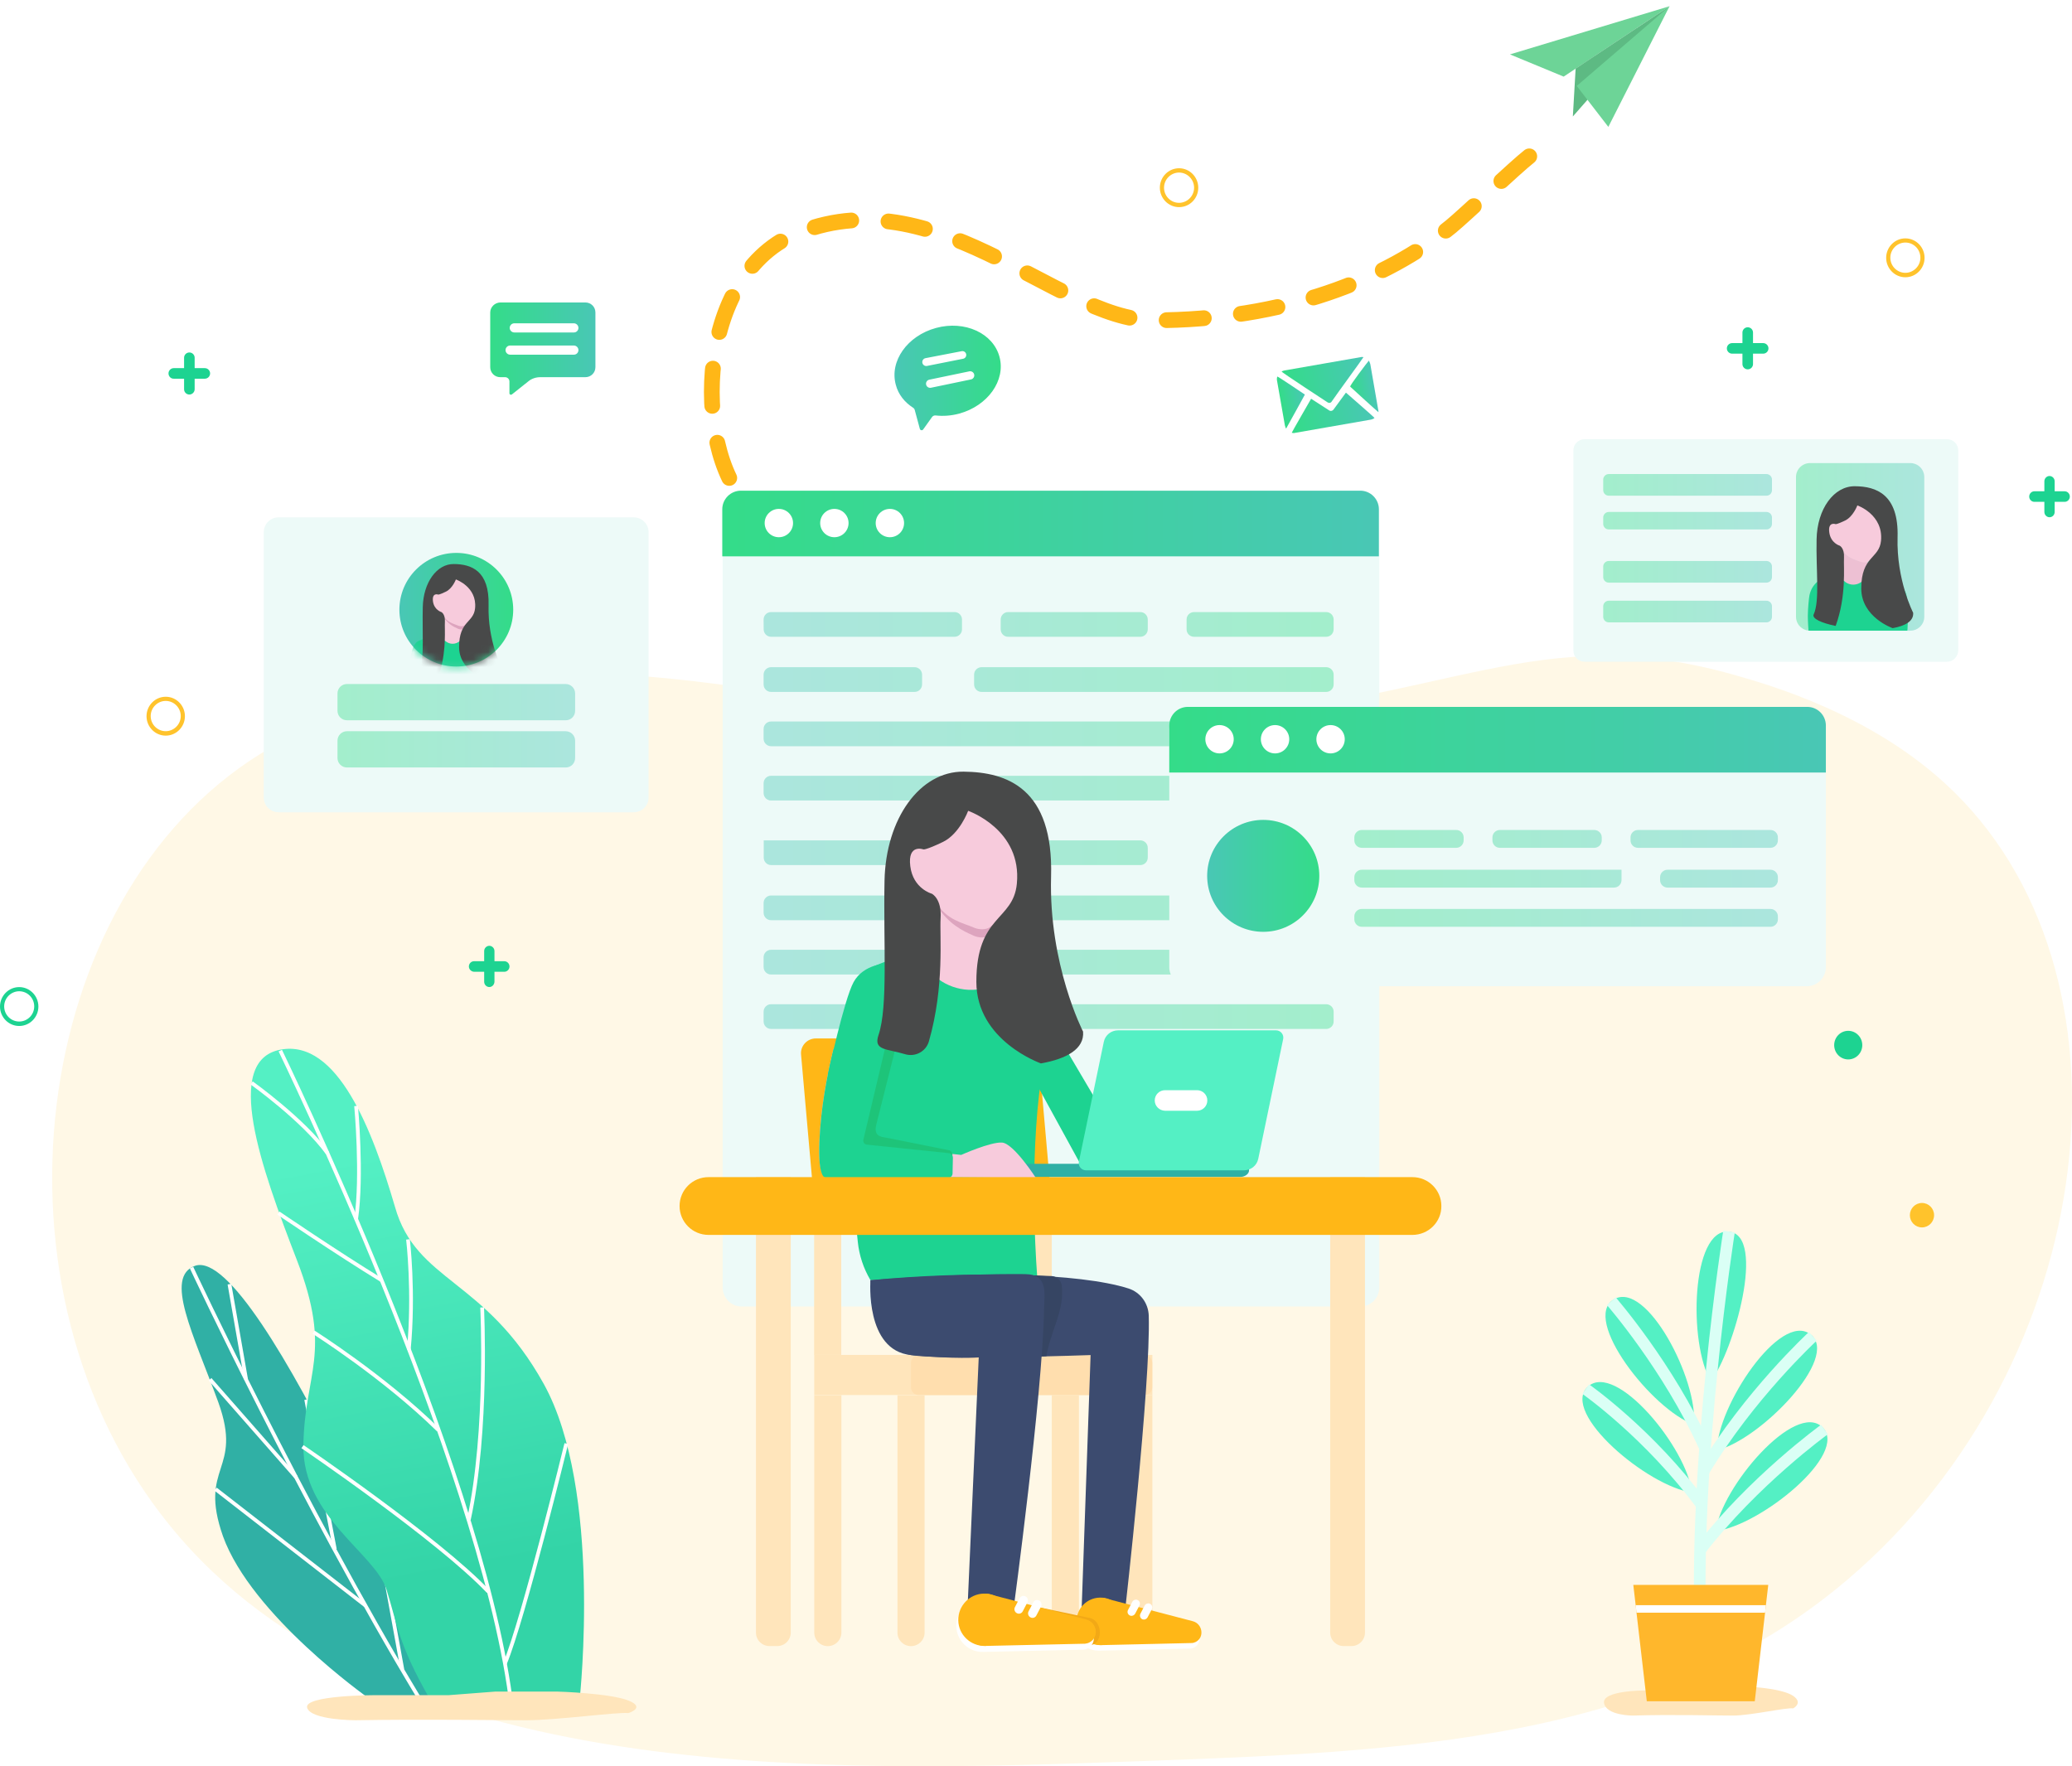 <svg width="278" height="237" viewBox="0 0 278 237" fill="none" xmlns="http://www.w3.org/2000/svg">
<path d="M65.774 41.928V49.269C65.774 50.014 66.371 50.611 67.118 50.611H67.771C68.088 50.611 68.35 50.872 68.35 51.188V52.772C68.35 52.94 68.537 53.033 68.686 52.921L70.889 51.17C71.337 50.797 71.915 50.611 72.494 50.611H78.543C79.289 50.611 79.887 50.014 79.887 49.269V41.928C79.887 41.182 79.289 40.586 78.543 40.586H67.118C66.39 40.605 65.774 41.201 65.774 41.928ZM76.993 44.611H69.003C68.667 44.611 68.387 44.331 68.387 43.996C68.387 43.66 68.667 43.381 69.003 43.381H76.993C77.329 43.381 77.609 43.66 77.609 43.996C77.609 44.331 77.348 44.611 76.993 44.611ZM76.993 47.592H68.443C68.107 47.592 67.827 47.313 67.827 46.977C67.827 46.642 68.107 46.362 68.443 46.362H76.993C77.329 46.362 77.609 46.642 77.609 46.977C77.609 47.313 77.348 47.592 76.993 47.592Z" fill="url(#paint0_linear_4159_2362)"/>
<path d="M125.588 44.005C129.434 42.961 133.242 44.694 134.101 47.88C134.959 51.048 132.533 54.458 128.687 55.502C127.62 55.789 126.538 55.862 125.538 55.748C125.351 55.726 125.164 55.803 125.054 55.957L123.86 57.626C123.737 57.797 123.471 57.749 123.415 57.545L122.729 55.007C122.695 54.882 122.613 54.776 122.504 54.706C121.376 53.982 120.531 52.94 120.193 51.644C119.316 48.458 121.742 45.048 125.588 44.005ZM124.261 51.622C124.333 51.91 124.619 52.09 124.91 52.029L130.279 50.912C130.586 50.848 130.779 50.541 130.703 50.236C130.631 49.948 130.344 49.768 130.053 49.829L124.685 50.946C124.377 51.01 124.184 51.317 124.261 51.622ZM123.757 48.697C123.82 48.979 124.096 49.158 124.38 49.102L129.227 48.138C129.52 48.079 129.703 47.784 129.624 47.495C129.553 47.235 129.293 47.073 129.028 47.124L124.175 48.059C123.881 48.115 123.691 48.404 123.757 48.697Z" fill="url(#paint1_linear_4159_2362)"/>
<path d="M178.13 53.996C178.13 53.996 171.869 49.913 171.953 49.849C172.064 49.793 172.194 49.728 172.324 49.71L182.697 47.899C182.771 47.908 182.864 47.909 182.938 47.918C182.78 48.205 179.562 52.588 178.687 53.857C178.566 54.08 178.306 54.117 178.13 53.996Z" fill="url(#paint2_linear_4159_2362)"/>
<path d="M172.555 57.514C172.49 57.384 172.435 57.273 172.407 57.124L172.398 57.106L171.329 51.015C171.329 51.015 171.329 51.015 171.32 50.996C171.311 50.839 171.32 50.672 171.385 50.524C171.404 50.468 175.077 52.945 175.077 52.945C175.077 52.945 172.769 57.153 172.555 57.514Z" fill="url(#paint3_linear_4159_2362)"/>
<path d="M184.421 56.096C184.282 56.189 184.133 56.263 183.966 56.3L173.594 58.111C173.501 58.111 173.399 58.092 173.316 58.064C173.288 58.055 175.912 53.505 175.912 53.505L178.342 55.073C178.518 55.194 178.769 55.138 178.899 54.981L180.583 52.683C180.564 52.692 184.496 56.059 184.421 56.096Z" fill="url(#paint4_linear_4159_2362)"/>
<path d="M183.856 48.871L184.915 54.99L184.924 55.009C184.924 55.102 184.98 55.352 184.924 55.287C184.664 55.092 181.892 52.56 181.159 51.883C181.039 51.781 183.494 48.565 183.661 48.389C183.736 48.538 183.819 48.705 183.856 48.871Z" fill="url(#paint5_linear_4159_2362)"/>
<path d="M33.666 150.817C34.707 150.817 35.552 149.958 35.552 148.898C35.552 147.838 34.707 146.979 33.666 146.979C32.625 146.979 31.781 147.838 31.781 148.898C31.781 149.958 32.625 150.817 33.666 150.817Z" fill="#FFC32C"/>
<path d="M254.391 111.182C255.288 111.182 256.015 110.448 256.015 109.542C256.015 108.636 255.288 107.902 254.391 107.902C253.494 107.902 252.767 108.636 252.767 109.542C252.767 110.448 253.494 111.182 254.391 111.182Z" fill="#FFC32C"/>
<path d="M22.235 98.71C20.816 98.71 19.659 97.536 19.659 96.101C19.659 94.666 20.816 93.492 22.235 93.492C23.654 93.492 24.811 94.666 24.811 96.101C24.811 97.536 23.654 98.71 22.235 98.71ZM22.235 94.051C21.134 94.051 20.219 94.964 20.219 96.082C20.219 97.2 21.115 98.113 22.235 98.113C23.336 98.113 24.251 97.2 24.251 96.082C24.251 94.964 23.336 94.051 22.235 94.051Z" fill="#FFC32C"/>
<path d="M255.643 37.204C254.224 37.204 253.067 36.03 253.067 34.595C253.067 33.16 254.224 31.986 255.643 31.986C257.062 31.986 258.219 33.16 258.219 34.595C258.219 36.03 257.062 37.204 255.643 37.204ZM255.643 32.545C254.542 32.545 253.627 33.458 253.627 34.576C253.627 35.694 254.523 36.607 255.643 36.607C256.745 36.607 257.659 35.694 257.659 34.576C257.659 33.458 256.763 32.545 255.643 32.545Z" fill="#FFC32C"/>
<path d="M158.195 27.794C156.776 27.794 155.618 26.62 155.618 25.185C155.618 23.75 156.776 22.576 158.195 22.576C159.613 22.576 160.771 23.75 160.771 25.185C160.771 26.638 159.613 27.794 158.195 27.794ZM158.195 23.154C157.093 23.154 156.178 24.067 156.178 25.185C156.178 26.303 157.075 27.216 158.195 27.216C159.296 27.216 160.211 26.303 160.211 25.185C160.211 24.067 159.296 23.154 158.195 23.154Z" fill="#FFC32C"/>
<path d="M2.576 137.669C1.157 137.669 0 136.495 0 135.06C0 133.625 1.157 132.451 2.576 132.451C3.995 132.451 5.152 133.625 5.152 135.06C5.152 136.495 3.995 137.669 2.576 137.669ZM2.576 133.01C1.475 133.01 0.56 133.923 0.56 135.041C0.56 136.159 1.456 137.072 2.576 137.072C3.696 137.072 4.592 136.159 4.592 135.041C4.592 133.923 3.696 133.01 2.576 133.01Z" fill="#1DD391"/>
<path d="M25.408 52.941C25.016 52.941 24.698 52.624 24.698 52.233V48.003C24.698 47.612 25.016 47.295 25.408 47.295C25.8 47.295 26.117 47.612 26.117 48.003V52.233C26.117 52.624 25.781 52.941 25.408 52.941Z" fill="#1DD391"/>
<path d="M22.608 50.106C22.608 49.715 22.925 49.398 23.317 49.398H27.48C27.872 49.398 28.189 49.715 28.189 50.106C28.189 50.498 27.872 50.815 27.48 50.815H23.317C22.925 50.833 22.608 50.498 22.608 50.106Z" fill="#1DD391"/>
<path d="M234.492 49.56C234.1 49.56 233.783 49.243 233.783 48.852V44.622C233.783 44.231 234.1 43.914 234.492 43.914C234.884 43.914 235.202 44.231 235.202 44.622V48.852C235.202 49.243 234.884 49.56 234.492 49.56Z" fill="#1DD391"/>
<path d="M231.692 46.747C231.692 46.356 232.009 46.039 232.401 46.039H236.564C236.956 46.039 237.274 46.356 237.274 46.747C237.274 47.138 236.956 47.455 236.564 47.455H232.401C232.009 47.455 231.692 47.138 231.692 46.747Z" fill="#1DD391"/>
<path d="M274.983 69.405C274.61 69.405 274.292 69.088 274.292 68.697V64.579C274.292 64.188 274.61 63.871 274.983 63.871C275.356 63.871 275.674 64.188 275.674 64.579V68.697C275.674 69.088 275.375 69.405 274.983 69.405Z" fill="#1DD391"/>
<path d="M272.258 66.63C272.258 66.239 272.575 65.922 272.948 65.922H277.018C277.391 65.922 277.709 66.239 277.709 66.63C277.709 67.021 277.391 67.338 277.018 67.338H272.948C272.575 67.338 272.258 67.021 272.258 66.63Z" fill="#1DD391"/>
<path d="M198.723 110.844C198.723 110.844 217.578 111.738 228.685 126.03C229.283 126.813 228.256 127.8 227.509 127.148C221.965 122.21 211.921 114.701 198.723 110.844Z" fill="#FFF8E6"/>
<path d="M153.048 236.317C187.903 235.049 222.18 233.849 247.895 211.941C281.869 183.022 288.311 130.143 260.945 105.098C250.731 95.758 237.625 91.953 232.56 90.523C206.102 83.121 194.979 94.121 159.326 96.588C109.521 100.024 86.394 81.621 46.226 95.966C41.656 97.603 38.71 98.825 34.938 101.154C3.855 120.434 -2.863 173.106 22.769 204.677C51.402 240.007 111.476 237.816 153.048 236.317Z" fill="#FFF8E6"/>
<path d="M205.182 20.979C203.428 22.339 196.47 28.927 194.696 30.381C186.034 37.461 172.38 42.981 154.666 42.981C141.728 42.981 124.789 22.59 105.43 31.992C92.25 39.222 93.47 63.689 101.666 68.794C117.142 78.447 156.458 63.236 170.422 70.075C175.332 72.478 179.775 77.416 178.804 80.192C177.329 84.441 172.401 86.062 166.875 83.9" stroke="#FFB717" stroke-width="2.112" stroke-linecap="round" stroke-linejoin="round" stroke-dasharray="5 5"/>
<path d="M165.419 83.266C164.971 83.042 164.504 82.781 164.038 82.502" stroke="#FFB717" stroke-width="2.112" stroke-linecap="round" stroke-linejoin="round"/>
<path d="M202.591 7.3L209.797 10.281L224.003 0.834L202.591 7.3Z" fill="#6DD497"/>
<path d="M211.403 9.2L211.029 15.629L224.003 0.834L211.403 9.2Z" fill="#5DBA83"/>
<path d="M224.004 0.834L211.552 11.53L215.79 17.026L224.004 0.834Z" fill="#6DD497"/>
<path d="M99.502 175.313H182.5C183.9 175.313 185.058 174.177 185.058 172.76V68.395C185.058 66.997 183.919 65.842 182.5 65.842H99.521C98.121 65.842 96.963 66.978 96.963 68.395V172.76C96.963 174.158 98.102 175.313 99.502 175.313Z" fill="#EDFAF8"/>
<path d="M99.407 65.842H182.502C183.883 65.842 185.002 66.961 185.002 68.342V74.655H96.907V68.342C96.907 66.961 98.026 65.842 99.407 65.842Z" fill="url(#paint6_linear_4159_2362)"/>
<path d="M119.396 72.086C118.344 72.086 117.492 71.235 117.492 70.186C117.492 69.136 118.344 68.285 119.396 68.285C120.448 68.285 121.3 69.136 121.3 70.186C121.3 71.235 120.448 72.086 119.396 72.086Z" fill="white"/>
<path d="M111.948 72.086C110.896 72.086 110.044 71.235 110.044 70.186C110.044 69.136 110.896 68.285 111.948 68.285C112.999 68.285 113.852 69.136 113.852 70.186C113.852 71.235 112.999 72.086 111.948 72.086Z" fill="white"/>
<path d="M104.499 72.086C103.447 72.086 102.595 71.235 102.595 70.186C102.595 69.136 103.447 68.285 104.499 68.285C105.551 68.285 106.403 69.136 106.403 70.186C106.403 71.235 105.551 72.086 104.499 72.086Z" fill="white"/>
<path opacity="0.4" d="M102.452 137.066C102.452 137.619 102.899 138.066 103.452 138.066H177.935C178.487 138.066 178.935 137.619 178.935 137.066V135.75C178.935 135.197 178.487 134.75 177.935 134.75H103.452C102.899 134.75 102.452 135.197 102.452 135.75V137.066ZM102.452 128.445C102.452 127.893 102.899 127.445 103.452 127.445H177.935C178.487 127.445 178.935 127.893 178.935 128.445V129.762C178.935 130.314 178.487 130.762 177.935 130.762H103.452C102.899 130.762 102.452 130.314 102.452 129.762V128.445ZM130.696 121.16C130.696 120.607 131.144 120.16 131.696 120.16H177.935C178.487 120.16 178.935 120.607 178.935 121.16V122.476C178.935 123.029 178.487 123.476 177.935 123.476H131.696C131.144 123.476 130.696 123.029 130.696 122.476V121.16ZM102.452 121.16C102.452 120.607 102.899 120.16 103.452 120.16H122.714C123.267 120.16 123.715 120.607 123.715 121.16V122.476C123.715 123.029 123.267 123.476 122.715 123.476H103.452C102.899 123.476 102.452 123.029 102.452 122.476V121.16ZM159.184 112.762H177.935C178.487 112.762 178.935 113.21 178.935 113.762V115.079C178.935 115.631 178.487 116.079 177.935 116.079H160.203C159.65 116.079 159.203 115.631 159.203 115.079V112.781C159.203 112.771 159.194 112.762 159.184 112.762ZM134.262 113.762C134.262 113.21 134.71 112.762 135.262 112.762H152.994C153.546 112.762 153.994 113.21 153.994 113.762V115.079C153.994 115.631 153.546 116.079 152.994 116.079H135.262C134.71 116.079 134.262 115.631 134.262 115.079V113.762ZM102.452 112.762H128.072C128.625 112.762 129.072 113.21 129.072 113.762V115.079C129.072 115.631 128.625 116.079 128.072 116.079H103.47C102.918 116.079 102.47 115.631 102.47 115.079V112.781C102.47 112.771 102.462 112.762 102.452 112.762ZM102.452 105.098C102.452 104.545 102.899 104.098 103.452 104.098H177.935C178.487 104.098 178.935 104.545 178.935 105.098V106.414C178.935 106.967 178.487 107.414 177.935 107.414H103.452C102.899 107.414 102.452 106.967 102.452 106.414V105.098ZM102.452 97.812C102.452 97.26 102.899 96.812 103.452 96.812H177.935C178.487 96.812 178.935 97.26 178.935 97.812V99.129C178.935 99.681 178.487 100.129 177.935 100.129H103.452C102.899 100.129 102.452 99.681 102.452 99.129V97.812ZM130.696 90.526C130.696 89.974 131.144 89.526 131.696 89.526H177.935C178.487 89.526 178.935 89.974 178.935 90.526V91.843C178.935 92.395 178.487 92.843 177.935 92.843H131.696C131.144 92.843 130.696 92.395 130.696 91.843V90.526ZM102.452 90.526C102.452 89.974 102.899 89.526 103.452 89.526H122.714C123.267 89.526 123.715 89.974 123.715 90.526V91.843C123.715 92.395 123.267 92.843 122.715 92.843H103.452C102.899 92.843 102.452 92.395 102.452 91.843V90.526ZM160.235 82.129H177.935C178.487 82.129 178.935 82.577 178.935 83.129V84.446C178.935 84.998 178.487 85.446 177.935 85.446H160.203C159.65 85.446 159.203 84.998 159.203 84.446V83.129C159.203 82.577 159.65 82.129 160.203 82.129H160.235ZM134.262 83.129C134.262 82.577 134.71 82.129 135.262 82.129H152.994C153.546 82.129 153.994 82.577 153.994 83.129V84.446C153.994 84.998 153.546 85.446 152.994 85.446H135.262C134.71 85.446 134.262 84.998 134.262 84.446V83.129ZM102.452 83.129C102.452 82.577 102.899 82.129 103.452 82.129H128.072C128.625 82.129 129.072 82.577 129.072 83.129V84.446C129.072 84.998 128.625 85.446 128.072 85.446H103.462C102.913 85.446 102.466 85.003 102.462 84.454L102.452 83.266V83.129Z" fill="url(#paint7_linear_4159_2362)"/>
<g filter="url(#filter0_d_4159_2362)">
<path d="M159.439 131.837H242.418C243.819 131.837 244.976 130.7 244.976 129.284V97.402C244.976 96.005 243.837 94.85 242.418 94.85H159.439C158.039 94.85 156.881 95.986 156.881 97.402V129.284C156.881 130.682 158.039 131.837 159.439 131.837Z" fill="#EDFAF8"/>
</g>
<path d="M159.381 94.85H242.476C243.857 94.85 244.976 95.969 244.976 97.35V103.663H156.881V97.35C156.881 95.969 158.001 94.85 159.381 94.85Z" fill="url(#paint8_linear_4159_2362)"/>
<path d="M178.522 101.094C177.47 101.094 176.618 100.243 176.618 99.194C176.618 98.144 177.47 97.293 178.522 97.293C179.574 97.293 180.426 98.144 180.426 99.194C180.426 100.243 179.574 101.094 178.522 101.094Z" fill="white"/>
<path d="M171.074 101.094C170.022 101.094 169.169 100.243 169.169 99.194C169.169 98.144 170.022 97.293 171.074 97.293C172.125 97.293 172.978 98.144 172.978 99.194C172.978 100.243 172.125 101.094 171.074 101.094Z" fill="white"/>
<path d="M163.625 101.094C162.574 101.094 161.721 100.243 161.721 99.194C161.721 98.144 162.574 97.293 163.625 97.293C164.677 97.293 165.529 98.144 165.529 99.194C165.529 100.243 164.677 101.094 163.625 101.094Z" fill="white"/>
<path opacity="0.4" d="M238.539 122.965C238.539 122.413 238.092 121.965 237.539 121.965H182.711C182.158 121.965 181.711 122.413 181.711 122.965V123.36C181.711 123.913 182.158 124.36 182.711 124.36H237.539C238.092 124.36 238.539 123.913 238.539 123.36V122.965ZM217.54 116.704H182.711C182.158 116.704 181.711 117.151 181.711 117.704V118.099C181.711 118.651 182.158 119.099 182.711 119.099H216.558C217.11 119.099 217.558 118.651 217.558 118.099V116.722C217.558 116.712 217.55 116.704 217.54 116.704ZM238.539 117.704C238.539 117.151 238.092 116.704 237.539 116.704H223.735C223.183 116.704 222.735 117.151 222.735 117.704V118.099C222.735 118.651 223.183 119.099 223.735 119.099H237.539C238.092 119.099 238.539 118.651 238.539 118.099V117.704ZM196.378 112.369C196.378 111.817 195.93 111.369 195.378 111.369H182.711C182.158 111.369 181.711 111.817 181.711 112.369V112.764C181.711 113.316 182.158 113.764 182.711 113.764H195.378C195.93 113.764 196.378 113.316 196.378 112.764V112.369ZM214.906 112.369C214.906 111.817 214.458 111.369 213.906 111.369H201.239C200.686 111.369 200.239 111.817 200.239 112.369V112.764C200.239 113.316 200.686 113.764 201.239 113.764H213.906C214.458 113.764 214.906 113.316 214.906 112.764V112.369ZM238.539 112.369C238.539 111.817 238.092 111.369 237.539 111.369H219.766C219.214 111.369 218.766 111.817 218.766 112.369V112.764C218.766 113.316 219.214 113.764 219.766 113.764H237.539C238.092 113.764 238.539 113.316 238.539 112.764V112.369Z" fill="url(#paint9_linear_4159_2362)"/>
<path d="M169.488 125.034C165.333 125.034 161.965 121.672 161.965 117.525C161.965 113.378 165.333 110.016 169.488 110.016C173.643 110.016 177.011 113.378 177.011 117.525C177.011 121.672 173.643 125.034 169.488 125.034Z" fill="url(#paint10_linear_4159_2362)"/>
<path d="M141.098 161.311H109.231L107.477 141.503C107.365 140.348 108.298 139.342 109.455 139.342H139.156L141.098 161.311Z" fill="#FFB717"/>
<path d="M112.872 161.311H109.231V181.807H112.872V161.311Z" fill="#FFE5BB"/>
<path d="M141.116 161.311H137.476V181.807H141.116V161.311Z" fill="#FFE5BB"/>
<path d="M154.614 181.807H109.25V187.192H154.614V181.807Z" fill="#FFE5BB"/>
<path d="M153.568 187.195H123.27C122.691 187.195 122.224 186.729 122.224 186.151V182.872C122.224 182.294 122.691 181.828 123.27 181.828H153.549C154.128 181.828 154.595 182.294 154.595 182.872V186.151C154.613 186.729 154.147 187.195 153.568 187.195Z" fill="#FFDEAE"/>
<path d="M112.891 219.076V187.213H109.25V219.076C109.25 220.082 110.072 220.883 111.061 220.883C112.069 220.883 112.891 220.064 112.891 219.076Z" fill="#FFE5BB"/>
<path d="M124.054 219.076V187.213H120.414V219.076C120.414 220.082 121.235 220.883 122.225 220.883C123.233 220.883 124.054 220.064 124.054 219.076Z" fill="#FFE5BB"/>
<path d="M154.614 187.191H150.973V220.881H154.614V187.191Z" fill="#FFE5BB"/>
<path d="M144.757 187.191H141.117V220.881H144.757V187.191Z" fill="#FFE5BB"/>
<path d="M142.89 140.568L151.981 155.978L145.335 156.891L138.148 143.773L142.89 140.568Z" fill="#1DD391"/>
<path d="M116.792 171.776C115.859 170.211 115.28 168.46 115.093 166.652C114.178 158.044 111.864 132.255 117.147 129.721C123.494 126.665 137.812 125.826 141.508 131.416C142.666 133.168 140.034 141.46 139.418 146.826C138.074 158.547 139.175 171.404 139.175 171.404L116.792 171.776Z" fill="#1DD391"/>
<path d="M137.159 128.344C135.889 131.195 132.996 132.965 129.934 132.816C126.985 132.667 124.39 130.785 123.307 128.009C123.811 127.804 124.315 127.58 124.819 127.375C125.118 127.04 125.398 126.704 125.697 126.35C126.145 125.419 126.611 124.357 127.003 123.145C127.694 121.077 128.011 119.177 128.161 117.611C129.654 118.972 131.129 120.35 132.622 121.711L132.678 126.015L132.697 127.263C134.172 127.655 135.665 127.99 137.159 128.344Z" fill="#F7CBDC"/>
<path d="M133.108 127.672C132.212 127.374 130.83 126.741 129.785 125.418C128.534 123.834 128.254 121.933 128.161 120.834C128.142 120.536 128.105 120.238 128.086 119.939L132.622 121.747C132.79 123.722 132.958 125.697 133.108 127.672Z" fill="#FF938A"/>
<path d="M133.313 157.057C133.313 156.572 133.705 156.162 134.209 156.162H166.356C167.028 156.162 167.588 156.553 167.588 157.038C167.588 157.522 167.028 157.932 166.356 157.932H134.191C133.705 157.932 133.313 157.541 133.313 157.057Z" fill="#30B0A5"/>
<path d="M172.161 139.428L168.82 155.49C168.633 156.403 167.83 157.036 166.916 157.036H145.709C145.093 157.036 144.626 156.477 144.757 155.862L148.098 139.8C148.285 138.887 149.088 138.254 150.002 138.254H171.209C171.825 138.254 172.292 138.832 172.161 139.428Z" fill="#54F0C4"/>
<path d="M154.931 147.664C154.931 146.9 155.547 146.285 156.312 146.285H160.606C161.371 146.285 161.987 146.9 161.987 147.664C161.987 148.428 161.371 149.043 160.606 149.043H156.312C155.547 149.024 154.931 148.409 154.931 147.664Z" fill="white"/>
<path d="M111.845 140.735C111.845 140.735 110.949 144.089 110.389 148.188C109.791 152.623 109.567 157.84 110.837 157.84C113.264 157.859 138.988 158.064 138.988 158.064C138.988 158.064 136.001 153.406 134.433 153.312C132.865 153.219 128.964 154.971 128.964 154.971L115.672 153.517L118.958 139.691L111.845 140.735Z" fill="#F7CBDC"/>
<path d="M112.816 139.99C112.816 139.99 111.92 143.344 111.36 147.444C110.762 151.878 110.538 157.282 111.808 157.282C113.936 157.301 124.334 157.375 127.134 157.375C127.489 157.375 127.769 157.096 127.769 156.76L127.787 154.953C127.787 154.617 127.545 154.338 127.227 154.319L118.715 152.624C117.669 152.512 117.315 151.99 117.557 150.965L120.6 138.854L112.816 139.99Z" fill="#1EC479"/>
<path d="M111.845 140.736C111.845 140.736 110.949 144.09 110.389 148.189C109.791 152.624 109.567 158.028 110.837 158.028C112.965 158.046 124.371 158.046 127.171 158.065C127.526 158.065 127.806 157.785 127.806 157.45L127.844 155.363C127.844 155.028 127.601 154.748 127.283 154.729L116.307 153.593C115.971 153.556 115.765 153.239 115.84 152.922L118.976 139.711L111.845 140.736Z" fill="#1DD391"/>
<path d="M119.051 129.275C119.051 129.275 115.896 129.294 114.533 131.772C113.264 134.064 111.079 144.182 111.079 144.182L117.053 145.021C117.035 145.039 120.694 133.133 119.051 129.275Z" fill="#1DD391"/>
<path d="M116.792 171.785C116.792 171.785 117.912 181.12 122.224 181.828C126.536 182.536 146.325 181.828 146.325 181.828L145.093 216.803L150.936 216.263C150.936 216.263 154.408 185.723 154.128 176.536C154.072 174.859 152.989 173.387 151.384 172.884C144.813 170.797 129.915 170.518 116.792 171.785Z" fill="#3C4B6F"/>
<path d="M137.345 182.032C139.044 181.995 139.418 182.051 140.407 181.976C140.892 178.734 142.871 175.827 142.46 172.492C142.367 171.802 141.788 171.262 141.098 171.225C139.679 171.169 136.02 171.02 135.871 171.02C135.311 174.858 138.185 178.249 137.345 182.032Z" fill="#364563"/>
<path d="M116.792 171.784C116.792 171.784 116.026 181.212 122.224 181.827C128.217 182.405 131.316 182.144 131.316 182.144L129.766 216.821L135.964 216.075C135.964 216.075 139.884 187.044 140.071 175.864C140.108 173.647 140.743 171.001 137.532 170.964C127.862 170.871 116.792 171.784 116.792 171.784Z" fill="#3C4B6F"/>
<path d="M106.095 219.068V157.932H101.428V219.068C101.428 220.074 102.249 220.875 103.239 220.875H104.284C105.292 220.875 106.095 220.055 106.095 219.068Z" fill="#FFE5BB"/>
<path d="M183.138 219.068V157.932H178.471V219.068C178.471 220.074 179.293 220.875 180.282 220.875H181.327C182.335 220.875 183.138 220.055 183.138 219.068Z" fill="#FFE5BB"/>
<path d="M189.504 165.703H95.062C92.916 165.703 91.179 163.97 91.179 161.827C91.179 159.684 92.916 157.951 95.062 157.951H189.504C191.651 157.951 193.387 159.684 193.387 161.827C193.406 163.97 191.651 165.703 189.504 165.703Z" fill="#FFB717"/>
<path d="M125.547 121.077C127.283 123.407 129.169 123.779 130.531 124.282C131.801 124.748 132.678 124.506 132.716 124.487C132.716 124.487 134.284 126.127 134.34 126.276C134.396 126.425 133.761 130.431 133.686 130.711C133.668 130.823 132.828 129.388 131.857 129.574C130.55 129.854 129.019 129.947 129.001 129.947V130.115L123.568 129.09C123.568 129.09 123.774 124.897 124.408 122.139C124.726 120.947 125.024 120.388 125.547 121.077Z" fill="#F7CBDC"/>
<path d="M130.625 125.548C129.169 124.915 127.246 123.983 125.715 121.542C125.248 120.797 124.707 122.045 124.427 123.238C124.128 122.958 123.886 122.679 123.718 122.437C122.635 120.685 120.675 116.232 121.197 115.17C121.72 114.108 125.659 110.362 127.134 110.083C128.59 109.803 130.755 109.449 130.755 109.449C130.755 109.449 136.337 110.008 136.86 116.045C137.327 121.561 134.713 124.17 132.716 125.548C132.697 125.604 131.82 126.07 130.625 125.548Z" fill="#DDA4BE"/>
<path d="M130.625 124.451C129.169 123.817 127.078 123.501 125.547 121.078C125.08 120.333 124.726 120.948 124.446 122.14C124.147 121.861 123.904 121.581 123.736 121.339C122.654 119.588 120.693 115.134 121.216 114.072C121.739 113.01 125.678 109.265 127.153 108.985C128.609 108.706 130.774 108.352 130.774 108.352C130.774 108.352 136.356 108.911 136.879 114.948C137.345 120.463 134.732 123.072 132.734 124.451C132.697 124.507 131.82 124.973 130.625 124.451Z" fill="#F7CBDC"/>
<path d="M124.091 127.449C126.798 126.313 130.625 125.94 133.705 127.263L131.428 129.536C129.99 130.971 127.638 130.971 126.201 129.536C125.491 128.847 124.782 128.157 124.091 127.449Z" fill="#F7CBDC"/>
<path d="M117.875 138.872C119.163 135.052 118.509 126.518 118.677 118.171C118.845 109.823 123.438 103.487 129.281 103.543C135.124 103.599 141.359 105.779 141.023 117.612C140.687 129.444 145.317 138.425 145.317 138.425C145.503 140.754 143.114 142.077 139.66 142.692C139.642 142.674 130.998 139.674 130.998 131.736C130.998 122.754 135.945 123.593 136.431 118.581C137.14 111.295 129.897 108.798 129.897 108.798C129.897 108.798 128.758 111.891 126.518 112.972C124.278 114.053 123.904 113.978 123.904 113.978C123.904 113.978 121.758 113.177 122.131 116.214C122.504 119.251 125.024 119.922 125.024 119.922C125.024 119.922 126.369 120.574 126.201 123.202C126.051 125.587 126.761 132.276 124.632 139.729C124.24 141.09 122.822 141.854 121.459 141.462C118.957 140.698 117.146 140.978 117.875 138.872Z" fill="#484949"/>
<path d="M159.803 218.284L154.259 216.793L154.315 216.7C154.483 216.402 154.315 216.029 153.998 215.936C153.755 215.862 153.494 215.973 153.363 216.197L153.195 216.514L152.579 216.346L152.653 216.197C152.821 215.899 152.653 215.526 152.336 215.433C152.093 215.359 151.832 215.47 151.701 215.694L151.515 216.048L148.024 215.098C147.949 215.098 147.856 215.116 147.781 215.135C147.632 215.116 147.501 215.116 147.352 215.116C145.578 215.154 144.178 216.626 144.234 218.377C144.272 220.147 145.746 221.545 147.501 221.489C147.52 221.489 147.52 221.489 147.538 221.489H147.557L159.673 221.209C159.859 221.209 160.046 221.154 160.233 221.06C161.39 220.445 161.11 218.638 159.803 218.284Z" fill="white"/>
<path d="M150.824 217.484C150.861 219.255 149.461 220.708 147.706 220.745C145.933 220.783 144.477 219.385 144.44 217.634C144.402 215.863 145.802 214.41 147.557 214.373C149.312 214.317 150.787 215.714 150.824 217.484Z" fill="#FFB717"/>
<path d="M159.878 220.467L147.762 220.747C146.474 220.784 145.41 219.759 145.391 218.492C145.354 217.206 146.717 214.411 148.005 214.393L160.046 217.542C161.353 217.896 161.633 219.703 160.438 220.318C160.251 220.411 160.064 220.467 159.878 220.467Z" fill="#FFB717"/>
<path d="M151.664 216.796C151.347 216.702 151.179 216.33 151.347 216.032L151.925 214.932C152.037 214.709 152.317 214.597 152.56 214.671C152.877 214.765 153.045 215.137 152.877 215.435L152.299 216.535C152.168 216.758 151.907 216.87 151.664 216.796Z" fill="white"/>
<path d="M153.325 217.298C153.008 217.204 152.859 216.832 153.008 216.534L153.587 215.434C153.699 215.211 153.979 215.099 154.221 215.173C154.539 215.267 154.707 215.639 154.539 215.937L153.96 217.037C153.829 217.26 153.568 217.372 153.325 217.298Z" fill="white"/>
<path d="M146.119 220.794L132.79 221.093C131.39 221.13 130.214 219.583 130.177 218.167C130.139 216.751 132.1 214.459 133.5 214.422L146.306 217.124C147.743 217.515 148.042 219.937 146.735 220.627C146.549 220.72 146.343 220.776 146.119 220.794Z" fill="#F2A916"/>
<path d="M145.503 218.135L139.38 216.477L139.436 216.365C139.604 216.029 139.436 215.638 139.082 215.526C138.802 215.452 138.522 215.564 138.391 215.824L138.204 216.16L137.513 215.974L137.607 215.806C137.775 215.47 137.607 215.079 137.252 214.967C136.972 214.893 136.692 215.005 136.561 215.265L136.356 215.657L132.51 214.613C132.417 214.613 132.324 214.632 132.23 214.651C132.081 214.632 131.913 214.613 131.745 214.632C129.804 214.669 128.254 216.29 128.31 218.228C128.347 220.166 129.972 221.713 131.913 221.657C131.932 221.657 131.95 221.657 131.95 221.657H131.969L145.317 221.359C145.522 221.359 145.727 221.284 145.933 221.191C147.24 220.52 146.941 218.526 145.503 218.135Z" fill="white"/>
<path d="M135.609 217.262C135.647 219.2 134.116 220.821 132.175 220.858C130.233 220.896 128.609 219.368 128.572 217.43C128.534 215.492 130.065 213.871 132.007 213.834C133.948 213.778 135.553 215.324 135.609 217.262Z" fill="#FFB717"/>
<path d="M145.578 220.558L132.23 220.856C130.812 220.893 129.654 219.775 129.617 218.359C129.58 216.943 131.073 213.868 132.492 213.85L145.765 217.315C147.202 217.707 147.501 219.682 146.194 220.371C145.989 220.483 145.783 220.539 145.578 220.558Z" fill="#FFB717"/>
<path d="M136.524 216.498C136.169 216.386 136.001 215.976 136.169 215.66L136.804 214.448C136.935 214.206 137.234 214.076 137.495 214.169C137.85 214.281 138.018 214.691 137.85 215.007L137.215 216.219C137.084 216.461 136.804 216.591 136.524 216.498Z" fill="white"/>
<path d="M138.353 217.061C137.999 216.949 137.831 216.539 137.999 216.222L138.634 215.011C138.764 214.75 139.063 214.639 139.324 214.732C139.679 214.843 139.847 215.253 139.679 215.57L139.044 216.781C138.914 217.024 138.634 217.154 138.353 217.061Z" fill="white"/>
<g filter="url(#filter1_d_4159_2362)">
<path d="M85.024 108.495H37.383C36.282 108.495 35.386 107.601 35.386 106.502V70.912C35.386 69.812 36.282 68.918 37.383 68.918H85.024C86.126 68.918 87.022 69.812 87.022 70.912V106.502C87.04 107.601 86.126 108.495 85.024 108.495Z" fill="#EDFAF8"/>
</g>
<path d="M61.222 89.433C65.439 89.433 68.858 86.022 68.858 81.812C68.858 77.603 65.439 74.191 61.222 74.191C57.005 74.191 53.587 77.603 53.587 81.812C53.587 86.022 57.005 89.433 61.222 89.433Z" fill="url(#paint11_linear_4159_2362)"/>
<mask id="mask0_4159_2362" style="mask-type:alpha" maskUnits="userSpaceOnUse" x="53" y="74" width="16" height="16">
<path d="M61.222 89.433C65.439 89.433 68.858 86.022 68.858 81.812C68.858 77.603 65.439 74.191 61.222 74.191C57.005 74.191 53.587 77.603 53.587 81.812C53.587 86.022 57.005 89.433 61.222 89.433Z" fill="url(#paint12_linear_4159_2362)"/>
</mask>
<g mask="url(#mask0_4159_2362)">
<path d="M54.875 89.804C55.025 87.866 55.379 86.375 56.126 86.021C58.627 84.81 64.284 84.493 65.759 86.692C66.039 87.12 65.759 88.481 65.46 89.971C65.236 90.94 60.774 93.605 54.875 89.804Z" fill="#1DD391"/>
<path d="M59.449 82.616C60.139 83.529 60.886 83.678 61.427 83.883C61.931 84.07 62.286 83.977 62.286 83.958C62.286 83.958 62.902 84.61 62.921 84.666C62.94 84.722 62.697 86.306 62.66 86.418C62.641 86.455 62.324 85.896 61.931 85.97C61.409 86.082 60.811 86.12 60.811 86.12V86.194L58.665 85.784C58.665 85.784 58.739 84.126 59.001 83.045C59.113 82.561 59.243 82.337 59.449 82.616Z" fill="#F7CBDC"/>
<path d="M61.446 84.366C60.867 84.105 60.121 83.751 59.505 82.782C59.318 82.484 59.113 82.987 59.001 83.453C58.889 83.341 58.777 83.229 58.721 83.136C58.291 82.447 57.526 80.676 57.731 80.266C57.937 79.856 59.505 78.366 60.065 78.254C60.644 78.142 61.502 78.012 61.502 78.012C61.502 78.012 63.705 78.235 63.91 80.62C64.097 82.8 63.07 83.825 62.268 84.384C62.268 84.384 61.932 84.571 61.446 84.366Z" fill="#DDA4BE"/>
<path d="M61.446 83.938C60.867 83.677 60.046 83.565 59.449 82.596C59.262 82.298 59.113 82.54 59.001 83.025C58.889 82.913 58.777 82.801 58.721 82.708C58.291 82.019 57.526 80.249 57.731 79.839C57.937 79.429 59.505 77.938 60.065 77.826C60.625 77.714 61.502 77.584 61.502 77.584C61.502 77.584 63.705 77.808 63.91 80.193C64.097 82.373 63.07 83.398 62.268 83.957C62.268 83.957 61.932 84.143 61.446 83.938Z" fill="#F7CBDC"/>
<path d="M58.87 85.13C59.934 84.683 61.446 84.534 62.66 85.055L61.763 85.95C61.185 86.528 60.27 86.528 59.691 85.95C59.43 85.67 59.15 85.391 58.87 85.13Z" fill="#F7CBDC"/>
<path d="M56.406 89.64C56.91 88.131 56.648 84.758 56.723 81.46C56.798 78.162 58.609 75.647 60.905 75.684C63.22 75.703 65.684 76.56 65.553 81.237C65.422 85.914 67.252 89.454 67.252 89.454C67.327 90.367 66.375 90.889 65.012 91.131C64.993 91.131 61.596 89.939 61.596 86.808C61.596 83.268 63.556 83.585 63.742 81.609C64.022 78.74 61.166 77.752 61.166 77.752C61.166 77.752 60.718 78.963 59.822 79.392C58.945 79.821 58.795 79.783 58.795 79.783C58.795 79.783 57.955 79.467 58.086 80.659C58.235 81.852 59.225 82.131 59.225 82.131C59.225 82.131 59.747 82.392 59.691 83.436C59.635 84.386 59.915 87.013 59.075 89.957C58.926 90.498 58.366 90.796 57.825 90.647C56.835 90.367 56.126 90.479 56.406 89.64Z" fill="#484949"/>
</g>
<path opacity="0.4" d="M75.914 96.647H46.549C45.858 96.647 45.28 96.088 45.28 95.379V93.05C45.28 92.361 45.84 91.783 46.549 91.783H75.895C76.586 91.783 77.165 92.342 77.165 93.05V95.379C77.165 96.088 76.605 96.647 75.914 96.647Z" fill="url(#paint13_linear_4159_2362)"/>
<path opacity="0.4" d="M75.914 102.982H46.549C45.858 102.982 45.28 102.423 45.28 101.715V99.386C45.28 98.697 45.84 98.119 46.549 98.119H75.895C76.586 98.119 77.165 98.678 77.165 99.386V101.715C77.165 102.423 76.605 102.982 75.914 102.982Z" fill="url(#paint14_linear_4159_2362)"/>
<g filter="url(#filter2_d_4159_2362)">
<path d="M261.206 88.299H212.613C211.773 88.299 211.101 87.628 211.101 86.79V59.939C211.101 59.1 211.773 58.43 212.613 58.43H261.225C262.065 58.43 262.737 59.1 262.737 59.939V86.79C262.718 87.61 262.046 88.299 261.206 88.299Z" fill="#EDFAF8"/>
</g>
<path opacity="0.4" d="M237 71.043H215.849C215.439 71.043 215.103 70.708 215.103 70.298V69.441C215.103 69.031 215.439 68.695 215.849 68.695H237C237.411 68.695 237.747 69.031 237.747 69.441V70.298C237.747 70.708 237.411 71.043 237 71.043Z" fill="url(#paint15_linear_4159_2362)"/>
<path opacity="0.4" d="M237 66.516H215.849C215.439 66.516 215.103 66.181 215.103 65.771V64.355C215.103 63.945 215.439 63.609 215.849 63.609H237C237.411 63.609 237.747 63.945 237.747 64.355V65.771C237.747 66.199 237.411 66.516 237 66.516Z" fill="url(#paint16_linear_4159_2362)"/>
<path opacity="0.4" d="M237 78.18H215.849C215.439 78.18 215.103 77.845 215.103 77.435V76.019C215.103 75.609 215.439 75.273 215.849 75.273H237C237.411 75.273 237.747 75.609 237.747 76.019V77.435C237.747 77.845 237.411 78.18 237 78.18Z" fill="url(#paint17_linear_4159_2362)"/>
<path opacity="0.4" d="M237 83.512H215.849C215.439 83.512 215.103 83.177 215.103 82.767V81.351C215.103 80.941 215.439 80.606 215.849 80.606H237C237.411 80.606 237.747 80.941 237.747 81.351V82.767C237.747 83.177 237.411 83.512 237 83.512Z" fill="url(#paint18_linear_4159_2362)"/>
<path opacity="0.4" d="M256.296 84.627H242.855C241.809 84.627 240.969 83.789 240.969 82.745V64.019C240.969 62.975 241.809 62.137 242.855 62.137H256.296C257.341 62.137 258.181 62.975 258.181 64.019V82.764C258.181 83.789 257.341 84.627 256.296 84.627Z" fill="url(#paint19_linear_4159_2362)"/>
<path d="M255.866 80.373C255.792 79.013 254.56 77.653 252.749 76.963C250.042 75.938 247.167 76.46 245.879 76.945C244.068 77.634 243.116 78.398 242.78 79.851C242.705 80.15 242.556 81.771 242.556 82.628C242.556 83.485 242.649 84.622 242.649 84.622H255.904C255.922 84.622 256.053 83.448 255.866 80.373Z" fill="#1DD391"/>
<path d="M250.789 81.624C252.572 81.624 254.018 80.54 254.018 79.202C254.018 77.864 252.572 76.779 250.789 76.779C249.005 76.779 247.559 77.864 247.559 79.202C247.559 80.54 249.005 81.624 250.789 81.624Z" fill="#1DD391"/>
<path d="M246.943 81.696C248.799 81.696 250.303 80.612 250.303 79.274C250.303 77.936 248.799 76.852 246.943 76.852C245.087 76.852 243.583 77.936 243.583 79.274C243.583 80.612 245.087 81.696 246.943 81.696Z" fill="#1DD391"/>
<path d="M249.556 75.42C248.847 75.103 247.839 74.954 247.092 73.78C246.868 73.426 246.682 73.724 246.551 74.302C246.402 74.171 246.289 74.022 246.215 73.91C245.692 73.053 244.74 70.892 244.983 70.37C245.225 69.848 247.148 68.041 247.876 67.892C248.586 67.761 249.631 67.594 249.631 67.594C249.631 67.594 252.357 67.873 252.599 70.799C252.823 73.482 251.554 74.749 250.583 75.42C250.564 75.457 250.135 75.681 249.556 75.42Z" fill="#F7CBDC"/>
<path d="M247.074 73.777C247.914 74.914 248.828 75.082 249.5 75.342C250.117 75.566 250.546 75.454 250.565 75.436C250.565 75.436 251.33 76.237 251.349 76.311C251.386 76.386 251.069 78.342 251.031 78.473C251.013 78.529 250.602 77.821 250.135 77.914C249.501 78.044 248.754 78.1 248.754 78.1V78.175L246.103 77.672C246.103 77.672 246.196 75.622 246.514 74.299C246.682 73.721 246.831 73.442 247.074 73.777Z" fill="#EDC0D3"/>
<path d="M246.364 76.894C247.69 76.335 249.538 76.167 251.05 76.8L249.93 77.918C249.221 78.626 248.082 78.626 247.391 77.918C247.055 77.564 246.7 77.229 246.364 76.894Z" fill="#EDC0D3"/>
<path d="M243.34 82.443C244.18 80.654 243.639 76.424 243.732 72.362C243.807 68.3 246.047 65.207 248.884 65.245C251.722 65.263 254.765 66.325 254.597 72.083C254.429 77.841 256.688 82.219 256.688 82.219C256.781 83.356 255.605 83.99 253.943 84.288C253.925 84.288 249.725 82.816 249.725 78.959C249.725 74.599 252.133 74.99 252.375 72.567C252.711 69.027 249.202 67.816 249.202 67.816C249.202 67.816 248.642 69.325 247.559 69.847C246.476 70.369 246.29 70.331 246.29 70.331C246.29 70.331 245.244 69.94 245.431 71.412C245.618 72.884 246.831 73.22 246.831 73.22C246.831 73.22 247.484 73.536 247.41 74.822C247.335 76.108 247.764 79.928 246.29 83.99C244.385 83.598 243.079 83.002 243.34 82.443Z" fill="#484949"/>
<path d="M220.599 226.833C220.599 226.833 214.93 226.833 215.214 228.517C215.497 230.201 219.04 230.201 219.04 230.201C224.425 230.04 230.093 230.201 232.502 230.201C234.911 230.201 239.73 229.078 240.58 229.239C240.58 229.239 241.997 228.517 240.58 227.554C239.163 226.592 235.138 226.352 234.911 226.352H230.093L226.409 226.833H220.599Z" fill="#FFE5BB"/>
<path d="M229.538 185.335C232.618 181.329 237.043 165.733 231.965 165.267C226.906 164.783 226.514 180.267 229.538 185.335Z" fill="#54F0C4"/>
<path d="M231.984 165.246C231.984 165.246 227.111 195.954 228.213 220.457" stroke="#DAFFF5" stroke-width="1.565" stroke-miterlimit="10" stroke-linejoin="round"/>
<path d="M230.36 194.597C236.147 193.218 246.974 182.112 242.905 179.038C238.835 175.945 230.416 188.671 230.36 194.597Z" fill="#54F0C4"/>
<path d="M243.222 179.316C243.222 179.316 234.635 187.236 228.567 197.428" stroke="#DAFFF5" stroke-width="1.565" stroke-miterlimit="10" stroke-linejoin="round"/>
<path d="M230.192 205.439C236.109 204.768 248.169 195.06 244.51 191.501C240.832 187.961 230.957 199.551 230.192 205.439Z" fill="#54F0C4"/>
<path d="M244.79 191.816C244.79 191.816 235.325 198.636 228.064 208.027" stroke="#DAFFF5" stroke-width="1.565" stroke-miterlimit="10" stroke-linejoin="round"/>
<path d="M227.26 191.147C221.66 189.153 212.139 176.985 216.526 174.358C220.932 171.731 227.877 185.259 227.26 191.147Z" fill="#54F0C4"/>
<path d="M216.19 174.602C216.19 174.602 223.844 183.378 228.717 194.167" stroke="#DAFFF5" stroke-width="1.565" stroke-miterlimit="10" stroke-linejoin="round"/>
<path d="M226.999 200.257C221.1 199.474 209.283 189.542 213.035 186.077C216.788 182.611 226.383 194.368 226.999 200.257Z" fill="#54F0C4"/>
<path d="M212.755 186.396C212.755 186.396 221.324 192.396 228.325 201.937" stroke="#DAFFF5" stroke-width="1.565" stroke-miterlimit="10" stroke-linejoin="round"/>
<path d="M219.14 212.666L219.457 215.386L219.569 216.393L220.951 228.281H235.437L236.819 216.393L236.931 215.386L237.248 212.666H219.14Z" fill="#FFB72C"/>
<path d="M219.457 215.389L219.569 216.395H236.819L236.931 215.389H219.457Z" fill="white"/>
<path d="M49.389 227.817C49.389 227.817 33.761 216.791 29.916 206.137C26.567 196.598 32.645 197.465 29.296 188.174C25.947 179.007 21.978 171.326 26.195 169.839C34.877 166.99 59.931 227.817 59.931 227.817H49.389Z" fill="#30B0A5"/>
<path d="M25.699 170.086C25.699 170.086 40.583 201.924 56.211 227.815" stroke="white" stroke-width="0.5" stroke-miterlimit="10"/>
<path d="M30.784 172.314L33.017 185.074" stroke="white" stroke-width="0.5" stroke-miterlimit="10"/>
<path d="M28.179 185.076L39.714 198.208" stroke="white" stroke-width="0.5" stroke-miterlimit="10"/>
<path d="M41.079 187.801L44.924 207.87" stroke="white" stroke-width="0.5" stroke-miterlimit="10"/>
<path d="M28.924 199.818L49.017 215.428" stroke="white" stroke-width="0.5" stroke-miterlimit="10"/>
<path d="M51.001 207.625L53.978 223.978" stroke="white" stroke-width="0.5" stroke-miterlimit="10"/>
<path d="M77.792 227.815C77.792 227.815 80.821 199.884 72.954 185.694C65.088 171.504 55.838 172.067 52.986 161.909C50.009 151.75 45.296 139.362 37.606 140.849C29.916 142.335 35.001 156.582 39.838 169.094C44.675 181.606 40.83 184.208 40.706 193.994C40.582 203.533 50.381 208.489 51.869 213.32C53.358 218.152 53.482 220.629 57.575 227.815H77.792Z" fill="url(#paint20_linear_4159_2362)"/>
<path d="M37.606 140.975C37.606 140.975 64.148 195.607 68.49 227.817" stroke="white" stroke-width="0.5" stroke-miterlimit="10"/>
<path d="M33.761 145.309C33.761 145.309 40.706 150.264 43.931 154.724" stroke="white" stroke-width="0.5" stroke-miterlimit="10"/>
<path d="M47.776 148.404C47.776 148.404 48.645 157.696 47.776 163.642" stroke="white" stroke-width="0.5" stroke-miterlimit="10"/>
<path d="M37.358 162.775C37.358 162.775 45.172 168.102 51.249 171.819" stroke="white" stroke-width="0.5" stroke-miterlimit="10"/>
<path d="M54.74 166.307C54.74 166.307 55.59 173.431 54.846 181.112" stroke="white" stroke-width="0.5" stroke-miterlimit="10"/>
<path d="M42.071 178.758C42.071 178.758 51.497 184.704 58.815 191.889" stroke="white" stroke-width="0.5" stroke-miterlimit="10"/>
<path d="M64.689 175.438C64.689 175.438 65.513 191.887 62.908 203.904" stroke="white" stroke-width="0.5" stroke-miterlimit="10"/>
<path d="M40.582 194.115C40.582 194.115 58.815 206.504 65.513 213.565" stroke="white" stroke-width="0.5" stroke-miterlimit="10"/>
<path d="M75.981 193.705C75.981 193.705 70.226 217.284 67.745 223.23" stroke="white" stroke-width="0.5" stroke-miterlimit="10"/>
<path d="M50.358 227.46C50.358 227.46 40.726 227.46 41.208 229.144C41.69 230.828 47.709 230.828 47.709 230.828C56.86 230.667 66.492 230.828 70.585 230.828C74.679 230.828 82.866 229.705 84.311 229.865C84.311 229.865 86.719 229.144 84.311 228.181C81.903 227.219 75.064 226.979 74.679 226.979H66.492L60.231 227.46H50.358Z" fill="#FFE5BB"/>
<path d="M247.977 142.157C249.019 142.157 249.863 141.298 249.863 140.238C249.863 139.178 249.019 138.318 247.977 138.318C246.936 138.318 246.092 139.178 246.092 140.238C246.092 141.298 246.936 142.157 247.977 142.157Z" fill="#1DD391"/>
<path d="M65.652 132.444C65.279 132.444 64.961 132.128 64.961 131.736V127.618C64.961 127.227 65.279 126.91 65.652 126.91C66.025 126.91 66.343 127.227 66.343 127.618V131.736C66.324 132.128 66.025 132.444 65.652 132.444Z" fill="#1DD391"/>
<path d="M62.908 129.687C62.908 129.295 63.225 128.979 63.599 128.979H67.668C68.042 128.979 68.359 129.295 68.359 129.687C68.359 130.078 68.042 130.395 67.668 130.395H63.599C63.225 130.376 62.908 130.059 62.908 129.687Z" fill="#1DD391"/>
<path d="M257.871 164.697C258.768 164.697 259.495 163.963 259.495 163.058C259.495 162.152 258.768 161.418 257.871 161.418C256.974 161.418 256.247 162.152 256.247 163.058C256.247 163.963 256.974 164.697 257.871 164.697Z" fill="#FFC32C"/>
<defs>
<filter id="filter0_d_4159_2362" x="155.881" y="94.35" width="90.095" height="38.988" filterUnits="userSpaceOnUse" color-interpolation-filters="sRGB">
<feFlood flood-opacity="0" result="BackgroundImageFix"/>
<feColorMatrix in="SourceAlpha" type="matrix" values="0 0 0 0 0 0 0 0 0 0 0 0 0 0 0 0 0 0 127 0" result="hardAlpha"/>
<feOffset dy="0.5"/>
<feGaussianBlur stdDeviation="0.5"/>
<feComposite in2="hardAlpha" operator="out"/>
<feColorMatrix type="matrix" values="0 0 0 0 0.055 0 0 0 0 0.251 0 0 0 0 0.22 0 0 0 0.1 0"/>
<feBlend mode="normal" in2="BackgroundImageFix" result="effect1_dropShadow_4159_2362"/>
<feBlend mode="normal" in="SourceGraphic" in2="effect1_dropShadow_4159_2362" result="shape"/>
</filter>
<filter id="filter1_d_4159_2362" x="34.386" y="68.418" width="53.636" height="41.578" filterUnits="userSpaceOnUse" color-interpolation-filters="sRGB">
<feFlood flood-opacity="0" result="BackgroundImageFix"/>
<feColorMatrix in="SourceAlpha" type="matrix" values="0 0 0 0 0 0 0 0 0 0 0 0 0 0 0 0 0 0 127 0" result="hardAlpha"/>
<feOffset dy="0.5"/>
<feGaussianBlur stdDeviation="0.5"/>
<feComposite in2="hardAlpha" operator="out"/>
<feColorMatrix type="matrix" values="0 0 0 0 0.053 0 0 0 0 0.25 0 0 0 0 0.221 0 0 0 0.1 0"/>
<feBlend mode="normal" in2="BackgroundImageFix" result="effect1_dropShadow_4159_2362"/>
<feBlend mode="normal" in="SourceGraphic" in2="effect1_dropShadow_4159_2362" result="shape"/>
</filter>
<filter id="filter2_d_4159_2362" x="210.101" y="57.93" width="53.636" height="31.869" filterUnits="userSpaceOnUse" color-interpolation-filters="sRGB">
<feFlood flood-opacity="0" result="BackgroundImageFix"/>
<feColorMatrix in="SourceAlpha" type="matrix" values="0 0 0 0 0 0 0 0 0 0 0 0 0 0 0 0 0 0 127 0" result="hardAlpha"/>
<feOffset dy="0.5"/>
<feGaussianBlur stdDeviation="0.5"/>
<feComposite in2="hardAlpha" operator="out"/>
<feColorMatrix type="matrix" values="0 0 0 0 0.055 0 0 0 0 0.251 0 0 0 0 0.22 0 0 0 0.1 0"/>
<feBlend mode="normal" in2="BackgroundImageFix" result="effect1_dropShadow_4159_2362"/>
<feBlend mode="normal" in="SourceGraphic" in2="effect1_dropShadow_4159_2362" result="shape"/>
</filter>
<linearGradient id="paint0_linear_4159_2362" x1="65.782" y1="46.793" x2="79.895" y2="46.793" gradientUnits="userSpaceOnUse">
<stop stop-color="#34DC89"/>
<stop offset="0.999" stop-color="#49C7B5"/>
</linearGradient>
<linearGradient id="paint1_linear_4159_2362" x1="134.268" y1="50.879" x2="120" y2="50.879" gradientUnits="userSpaceOnUse">
<stop stop-color="#34DC89"/>
<stop offset="0.999" stop-color="#49C7B5"/>
</linearGradient>
<linearGradient id="paint2_linear_4159_2362" x1="172.394" y1="52.409" x2="183.377" y2="50.477" gradientUnits="userSpaceOnUse">
<stop stop-color="#34DC89"/>
<stop offset="0.999" stop-color="#49C7B5"/>
</linearGradient>
<linearGradient id="paint3_linear_4159_2362" x1="171.875" y1="54.031" x2="175.191" y2="53.447" gradientUnits="userSpaceOnUse">
<stop stop-color="#34DC89"/>
<stop offset="0.999" stop-color="#49C7B5"/>
</linearGradient>
<linearGradient id="paint4_linear_4159_2362" x1="172.967" y1="56.131" x2="184.083" y2="54.175" gradientUnits="userSpaceOnUse">
<stop stop-color="#34DC89"/>
<stop offset="0.999" stop-color="#49C7B5"/>
</linearGradient>
<linearGradient id="paint5_linear_4159_2362" x1="181.23" y1="52.391" x2="184.374" y2="51.838" gradientUnits="userSpaceOnUse">
<stop stop-color="#34DC89"/>
<stop offset="0.999" stop-color="#49C7B5"/>
</linearGradient>
<linearGradient id="paint6_linear_4159_2362" x1="184.999" y1="70.249" x2="96.911" y2="70.249" gradientUnits="userSpaceOnUse">
<stop stop-color="#49C7B5"/>
<stop offset="1" stop-color="#34DC89"/>
</linearGradient>
<linearGradient id="paint7_linear_4159_2362" x1="178.931" y1="110.09" x2="102.453" y2="110.09" gradientUnits="userSpaceOnUse">
<stop stop-color="#34DC89"/>
<stop offset="0.999" stop-color="#49C7B5"/>
</linearGradient>
<linearGradient id="paint8_linear_4159_2362" x1="244.978" y1="99.26" x2="156.89" y2="99.26" gradientUnits="userSpaceOnUse">
<stop stop-color="#49C7B5"/>
<stop offset="1" stop-color="#34DC89"/>
</linearGradient>
<linearGradient id="paint9_linear_4159_2362" x1="181.706" y1="117.86" x2="238.533" y2="117.86" gradientUnits="userSpaceOnUse">
<stop stop-color="#34DC89"/>
<stop offset="0.999" stop-color="#49C7B5"/>
</linearGradient>
<linearGradient id="paint10_linear_4159_2362" x1="177.01" y1="117.521" x2="161.97" y2="117.521" gradientUnits="userSpaceOnUse">
<stop stop-color="#34DC89"/>
<stop offset="0.999" stop-color="#49C7B5"/>
</linearGradient>
<linearGradient id="paint11_linear_4159_2362" x1="68.862" y1="81.814" x2="53.598" y2="81.814" gradientUnits="userSpaceOnUse">
<stop stop-color="#34DC89"/>
<stop offset="0.999" stop-color="#49C7B5"/>
</linearGradient>
<linearGradient id="paint12_linear_4159_2362" x1="68.862" y1="81.814" x2="53.598" y2="81.814" gradientUnits="userSpaceOnUse">
<stop stop-color="#34DC89"/>
<stop offset="0.999" stop-color="#49C7B5"/>
</linearGradient>
<linearGradient id="paint13_linear_4159_2362" x1="45.291" y1="94.233" x2="77.169" y2="94.233" gradientUnits="userSpaceOnUse">
<stop stop-color="#34DC89"/>
<stop offset="0.999" stop-color="#49C7B5"/>
</linearGradient>
<linearGradient id="paint14_linear_4159_2362" x1="45.291" y1="100.567" x2="77.169" y2="100.567" gradientUnits="userSpaceOnUse">
<stop stop-color="#34DC89"/>
<stop offset="0.999" stop-color="#49C7B5"/>
</linearGradient>
<linearGradient id="paint15_linear_4159_2362" x1="215.1" y1="69.876" x2="237.74" y2="69.876" gradientUnits="userSpaceOnUse">
<stop stop-color="#34DC89"/>
<stop offset="0.999" stop-color="#49C7B5"/>
</linearGradient>
<linearGradient id="paint16_linear_4159_2362" x1="215.1" y1="65.07" x2="237.74" y2="65.07" gradientUnits="userSpaceOnUse">
<stop stop-color="#34DC89"/>
<stop offset="0.999" stop-color="#49C7B5"/>
</linearGradient>
<linearGradient id="paint17_linear_4159_2362" x1="215.1" y1="76.722" x2="237.74" y2="76.722" gradientUnits="userSpaceOnUse">
<stop stop-color="#34DC89"/>
<stop offset="0.999" stop-color="#49C7B5"/>
</linearGradient>
<linearGradient id="paint18_linear_4159_2362" x1="215.1" y1="82.065" x2="237.74" y2="82.065" gradientUnits="userSpaceOnUse">
<stop stop-color="#34DC89"/>
<stop offset="0.999" stop-color="#49C7B5"/>
</linearGradient>
<linearGradient id="paint19_linear_4159_2362" x1="240.951" y1="73.379" x2="258.183" y2="73.379" gradientUnits="userSpaceOnUse">
<stop stop-color="#34DC89"/>
<stop offset="0.999" stop-color="#49C7B5"/>
</linearGradient>
<linearGradient id="paint20_linear_4159_2362" x1="62.068" y1="218.61" x2="50.14" y2="154.918" gradientUnits="userSpaceOnUse">
<stop offset="0.118" stop-color="#33D4A7"/>
<stop offset="1" stop-color="#54F0C4"/>
</linearGradient>
</defs>
</svg>
